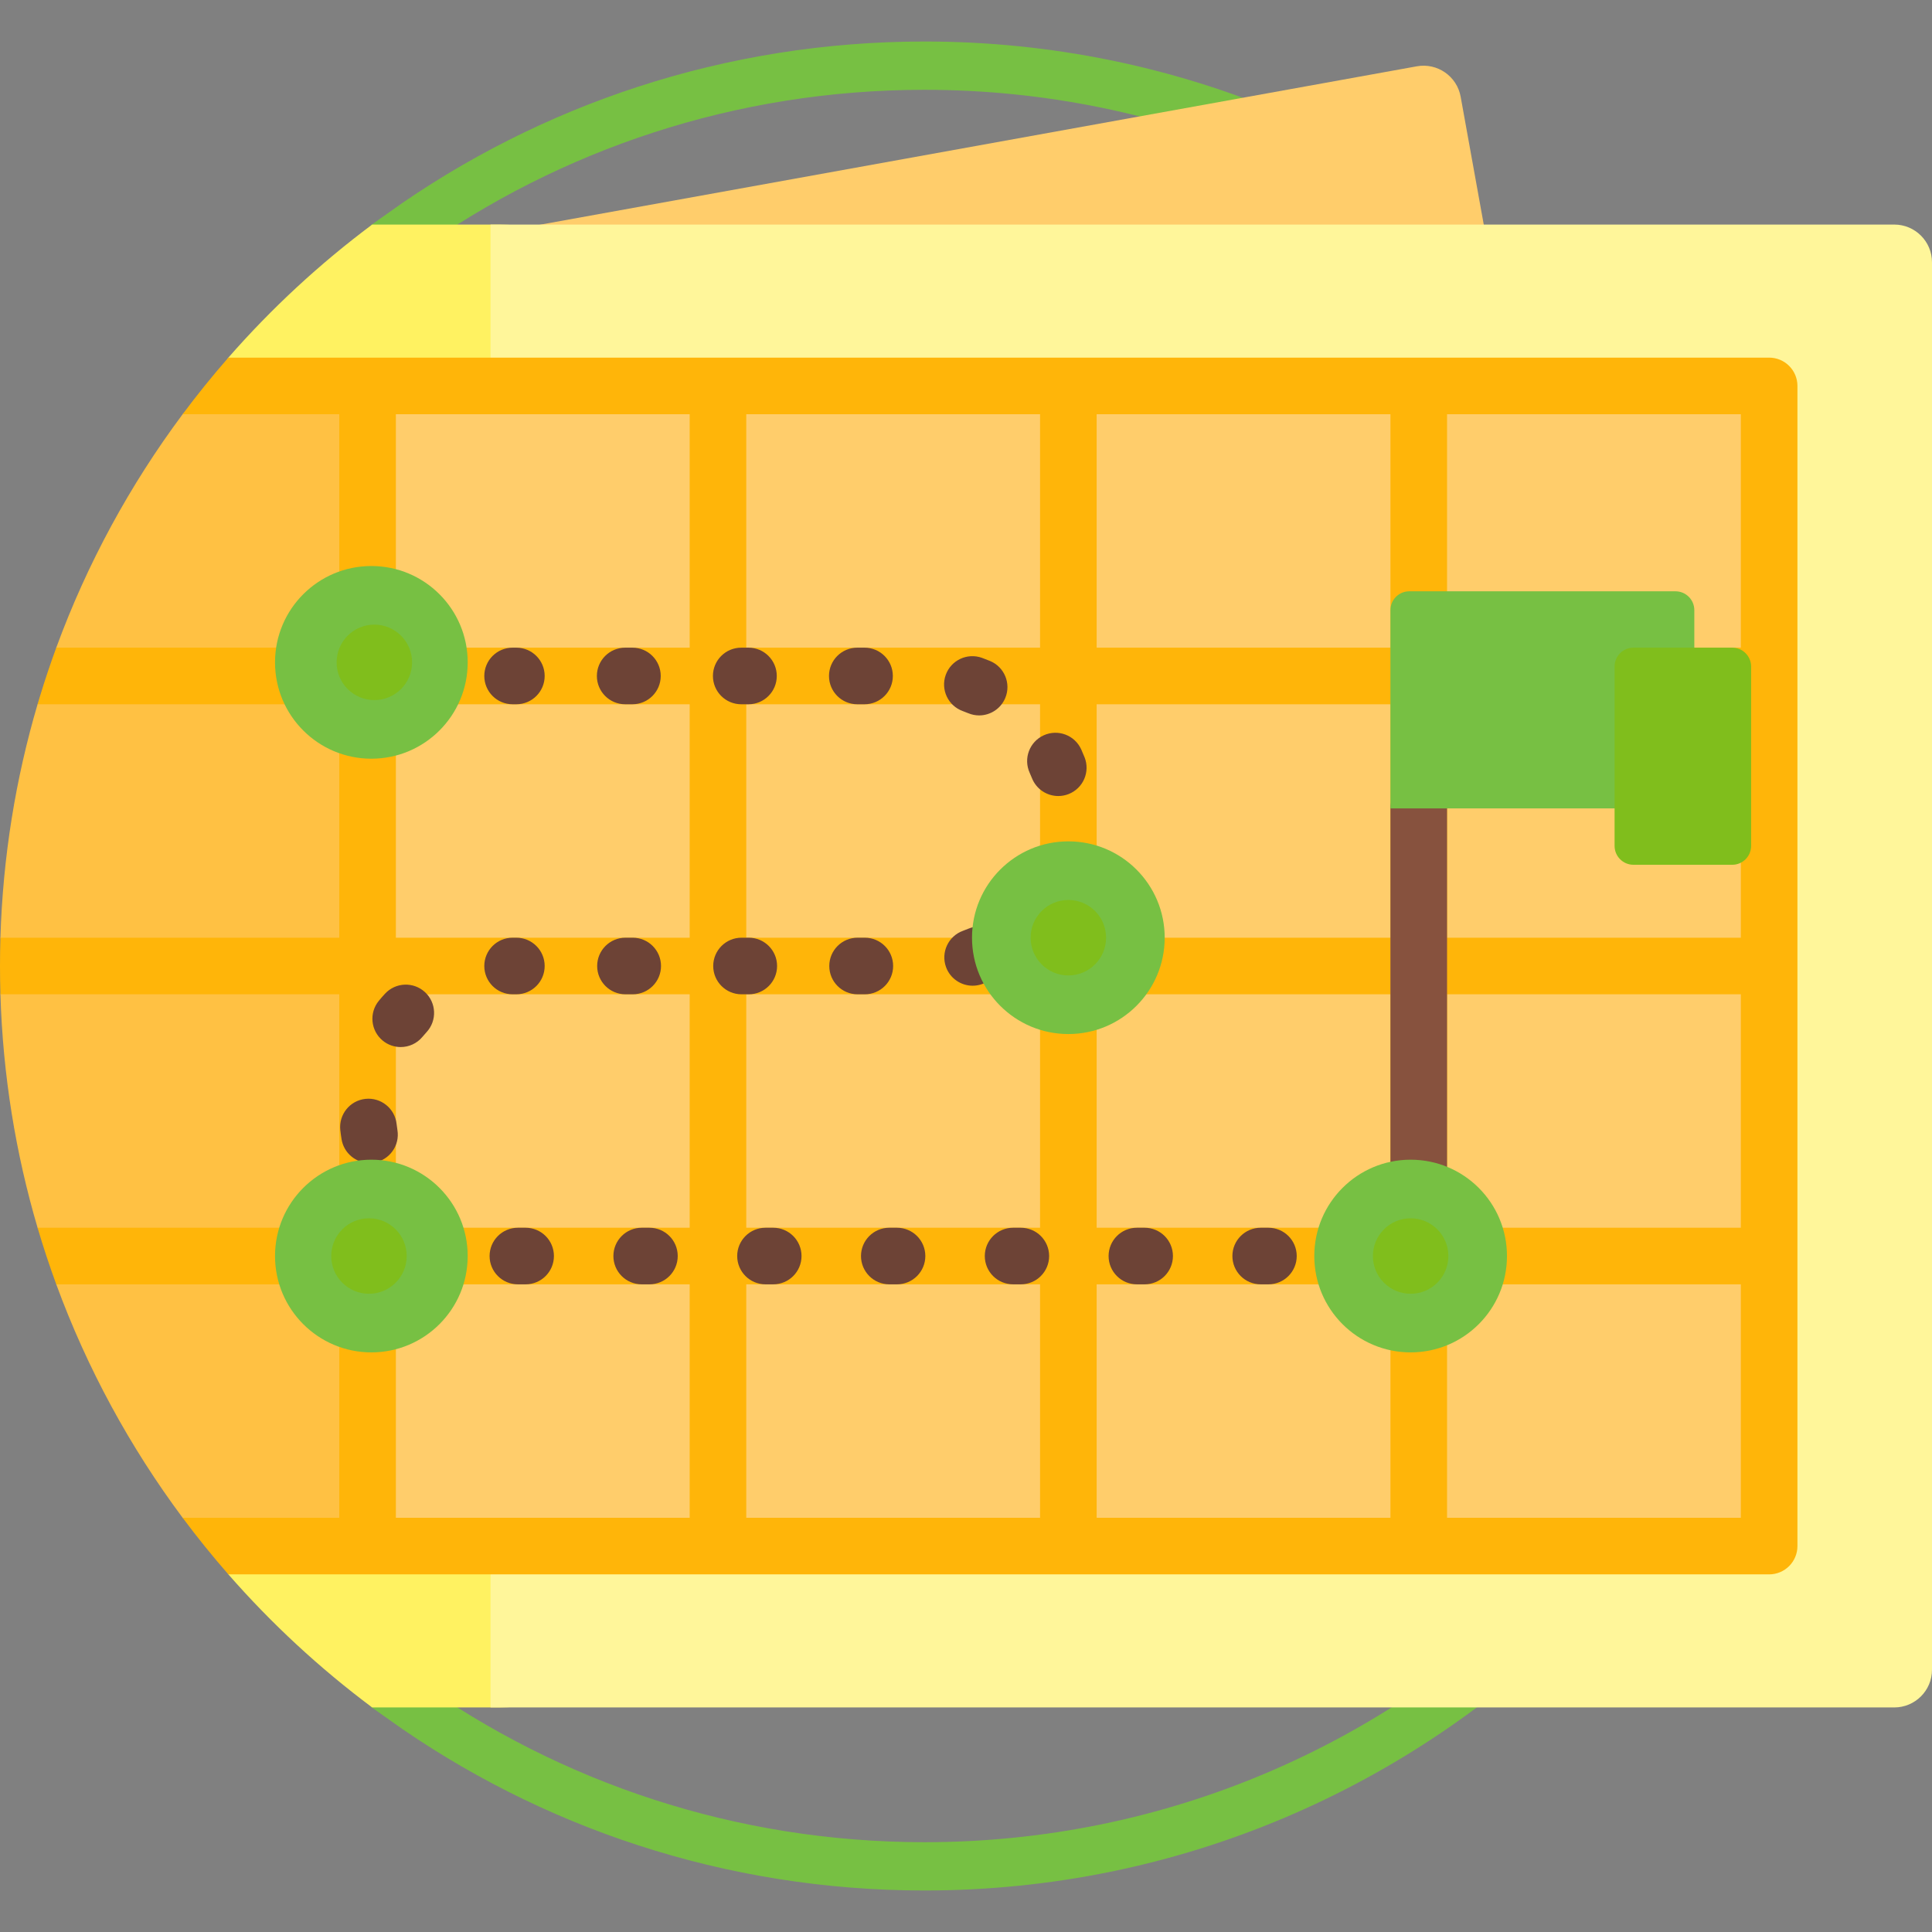 <?xml version="1.0" encoding="UTF-8"?>
<svg xmlns="http://www.w3.org/2000/svg" width="200" height="200" viewBox="0 0 200 200" fill="none">
  <rect x="0" y="0" width="200" height="200" fill="#808080" stroke="none"/>
  <path d="M95.703 6.797C147.178 6.797 188.906 48.525 188.906 100C188.906 151.475 147.178 193.203 95.703 193.203C75.568 193.203 56.931 186.82 41.694 175.967C41.73 175.906 41.767 175.842 41.806 175.777C42.627 174.416 43.848 172.479 45.38 170.019C48.425 165.131 52.594 158.335 56.797 150.604C60.998 142.878 65.257 134.176 68.469 125.471C71.672 116.793 73.894 107.956 73.894 100C73.894 92.044 71.672 83.207 68.469 74.529C65.257 65.824 60.998 57.122 56.797 49.397C52.594 41.665 48.425 34.869 45.38 29.981C43.848 27.521 42.627 25.584 41.806 24.223C41.767 24.158 41.731 24.093 41.694 24.032C56.931 13.18 75.568 6.797 95.703 6.797Z" stroke="#77C043" stroke-width="5"></path>
  <path d="M154.827 52.02L48.325 71.26C46.202 71.644 44.17 70.234 43.787 68.111L37.018 30.644C36.634 28.521 38.045 26.489 40.168 26.105L146.669 6.864C148.792 6.481 150.824 7.891 151.207 10.014L157.976 47.48C158.36 49.604 156.95 51.636 154.827 52.02Z" fill="#FFCD6B"></path>
  <path d="M69.65 41.237V158.763C69.65 168.699 61.595 176.754 51.659 176.754H38.527C33.091 172.697 28.099 168.076 23.64 162.978C23.335 162.629 23.032 155.658 22.732 155.305C21.769 154.171 20.832 153.015 19.922 151.837V47.914C20.569 47.076 21.23 46.249 21.905 45.433C22.474 44.745 23.052 37.694 23.64 37.022C28.099 31.924 33.091 27.303 38.527 23.247H51.659C61.595 23.247 69.65 31.301 69.65 41.237Z" fill="#FFF261"></path>
  <path d="M196.094 176.754H50.781V23.247H196.094C198.251 23.247 200 24.995 200 27.153V172.848C200 175.005 198.251 176.754 196.094 176.754Z" fill="#FFF69A"></path>
  <path d="M23.828 39.062H69.65V160.938H24.477C23.641 159.927 22.827 158.899 22.032 157.855C21.847 157.611 19.091 157.365 18.907 157.119C13.455 149.8 9.023 141.675 5.825 132.954C5.743 132.732 7.691 131.634 7.611 131.412C7.156 130.142 6.727 128.86 6.325 127.566C6.186 127.118 4.022 127.545 3.89 127.095C1.622 119.399 0.296 111.3 0.044 102.93C0.034 102.578 1.28 102.225 1.273 101.871C1.261 101.249 1.255 100.625 1.255 100C1.255 99.336 1.262 98.674 1.275 98.014C1.282 97.699 0.035 97.385 0.044 97.071C0.296 88.701 1.622 80.602 3.889 72.906C3.953 72.691 4.769 72.476 4.834 72.261C5.304 70.707 5.812 69.169 6.358 67.648C6.43 67.447 5.752 67.247 5.825 67.046C9.023 58.326 13.454 50.201 18.907 42.882C19.191 42.501 21.401 42.122 21.691 41.745C22.387 40.837 23.1 39.943 23.828 39.062Z" fill="#FFC143"></path>
  <path d="M184.745 160.938H37.88V39.062H184.745V160.938Z" fill="#FFCD6B"></path>
  <path d="M183.14 37.022H23.64C21.988 38.91 20.409 40.865 18.907 42.881H35.121V67.046H5.825C5.209 68.726 4.638 70.428 4.115 72.151C4.039 72.402 3.964 72.653 3.889 72.905H35.121V97.07H0.044C0.015 98.043 0 99.02 0 100C0 100.98 0.015 101.957 0.044 102.93H35.121V127.095H3.889C4.473 129.075 5.119 131.029 5.825 132.954H35.121V157.119H18.907C20.409 159.134 21.988 161.089 23.64 162.978H183.14C184.758 162.978 186.07 161.666 186.07 160.048V39.951C186.07 38.333 184.758 37.022 183.14 37.022ZM143.938 97.07H113.525V72.906H143.938V97.07ZM149.798 72.906H180.211V97.07H149.798V72.906ZM77.253 97.07V72.906H107.666V97.07H77.253ZM107.666 102.93V127.095H77.253V102.93H107.666ZM113.525 67.046V42.881H143.938V67.046H113.525ZM107.666 67.046H77.253V42.881H107.666V67.046ZM77.253 132.954H107.666V157.119H77.253V132.954ZM113.525 132.954H143.938V157.119H113.525V132.954ZM113.525 127.095V102.93H143.938V127.095H113.525ZM149.798 102.93H180.211V127.095H149.798V102.93ZM180.211 67.046H149.798V42.881H180.211V67.046ZM40.981 42.881H71.394V67.046H40.981V42.881ZM40.981 72.906H71.394V97.07H40.981V72.906ZM40.981 102.93H71.394V127.095H40.981V102.93ZM40.981 157.119V132.954H71.394V157.119H40.981ZM149.798 157.119V132.954H180.211V157.119H149.798Z" fill="#FFB509"></path>
  <path d="M50.134 69.976C50.134 68.358 51.445 67.046 53.063 67.046H53.454C55.072 67.046 56.384 68.358 56.384 69.976C56.384 71.594 55.072 72.906 53.454 72.906H53.063C51.445 72.906 50.134 71.594 50.134 69.976ZM80.443 100C80.443 98.382 79.131 97.07 77.513 97.07H76.762C75.144 97.07 73.832 98.382 73.832 100C73.832 101.618 75.144 102.93 76.762 102.93H77.513C79.131 102.93 80.443 101.618 80.443 100ZM64.718 72.906H65.468C67.086 72.906 68.398 71.594 68.398 69.976C68.398 68.358 67.086 67.046 65.468 67.046H64.718C63.1 67.046 61.788 68.358 61.788 69.976C61.788 71.594 63.1 72.906 64.718 72.906ZM76.732 72.906H77.483C79.101 72.906 80.412 71.594 80.412 69.976C80.412 68.358 79.101 67.046 77.483 67.046H76.732C75.114 67.046 73.802 68.358 73.802 69.976C73.802 71.594 75.114 72.906 76.732 72.906ZM68.428 100C68.428 98.382 67.116 97.07 65.499 97.07H64.748C63.13 97.07 61.818 98.382 61.818 100C61.818 101.618 63.13 102.93 64.748 102.93H65.499C67.116 102.93 68.428 101.618 68.428 100ZM89.527 97.07H88.777C87.159 97.07 85.847 98.382 85.847 100C85.847 101.618 87.159 102.93 88.777 102.93H89.527C91.145 102.93 92.457 101.618 92.457 100C92.457 98.382 91.146 97.07 89.527 97.07ZM99.668 73.612C99.859 73.681 100.047 73.754 100.233 73.832C100.602 73.986 100.984 74.059 101.36 74.059C102.507 74.059 103.596 73.38 104.065 72.256C104.688 70.763 103.982 69.047 102.488 68.424C102.213 68.309 101.933 68.201 101.651 68.099C100.129 67.553 98.45 68.342 97.902 69.865C97.355 71.387 98.146 73.064 99.668 73.612ZM100.251 96.136C100.066 96.214 99.88 96.286 99.691 96.355C98.169 96.904 97.381 98.584 97.93 100.106C98.361 101.299 99.487 102.041 100.686 102.041C101.017 102.041 101.353 101.985 101.681 101.866C101.964 101.764 102.242 101.655 102.517 101.54C104.009 100.914 104.712 99.197 104.086 97.705C103.46 96.213 101.743 95.512 100.251 96.136ZM106.826 80.551C107.281 81.702 108.384 82.405 109.552 82.405C109.91 82.405 110.275 82.339 110.628 82.199C112.133 81.605 112.871 79.903 112.276 78.398C112.166 78.12 112.049 77.845 111.926 77.574C111.257 76.101 109.52 75.449 108.047 76.118C106.574 76.787 105.922 78.524 106.591 79.997C106.673 80.179 106.752 80.364 106.826 80.551ZM88.746 72.906H89.497C91.115 72.906 92.427 71.594 92.427 69.976C92.427 68.358 91.115 67.046 89.497 67.046H88.746C87.129 67.046 85.817 68.358 85.817 69.976C85.817 71.594 87.129 72.906 88.746 72.906ZM56.384 100C56.384 98.382 55.072 97.07 53.454 97.07H53.063C51.445 97.07 50.134 98.382 50.134 100C50.134 101.618 51.445 102.93 53.063 102.93H53.454C55.072 102.93 56.384 101.618 56.384 100ZM41.054 116.35C40.878 114.741 39.429 113.58 37.823 113.756C36.214 113.932 35.053 115.379 35.229 116.988C35.264 117.306 35.308 117.623 35.359 117.937C35.595 119.373 36.838 120.392 38.247 120.392C38.405 120.392 38.565 120.379 38.726 120.353C40.322 120.091 41.404 118.584 41.142 116.987C41.106 116.776 41.077 116.564 41.054 116.35ZM43.74 107.326C43.877 107.161 44.018 106.999 44.163 106.841C45.259 105.65 45.181 103.796 43.989 102.701C42.798 101.606 40.945 101.684 39.85 102.875C39.634 103.11 39.424 103.351 39.221 103.597C38.191 104.845 38.368 106.692 39.616 107.722C40.162 108.172 40.822 108.391 41.479 108.391C42.323 108.391 43.161 108.028 43.74 107.326ZM92.86 127.095H92.059C90.441 127.095 89.13 128.406 89.13 130.024C89.13 131.642 90.441 132.954 92.059 132.954H92.86C94.478 132.954 95.79 131.642 95.79 130.024C95.79 128.406 94.478 127.095 92.86 127.095ZM118.492 127.095H117.691C116.073 127.095 114.761 128.406 114.761 130.024C114.761 131.642 116.073 132.954 117.691 132.954H118.492C120.11 132.954 121.422 131.642 121.422 130.024C121.422 128.406 120.11 127.095 118.492 127.095ZM105.676 127.095H104.875C103.257 127.095 101.945 128.406 101.945 130.024C101.945 131.642 103.257 132.954 104.875 132.954H105.676C107.294 132.954 108.606 131.642 108.606 130.024C108.606 128.406 107.294 127.095 105.676 127.095ZM131.307 127.095H130.507C128.889 127.095 127.577 128.406 127.577 130.024C127.577 131.642 128.889 132.954 130.507 132.954H131.307C132.925 132.954 134.237 131.642 134.237 130.024C134.237 128.406 132.926 127.095 131.307 127.095ZM80.044 127.095H79.243C77.625 127.095 76.314 128.406 76.314 130.024C76.314 131.642 77.625 132.954 79.243 132.954H80.044C81.662 132.954 82.974 131.642 82.974 130.024C82.974 128.406 81.662 127.095 80.044 127.095ZM54.413 127.095H53.612C51.994 127.095 50.682 128.406 50.682 130.024C50.682 131.642 51.994 132.954 53.612 132.954H54.413C56.031 132.954 57.342 131.642 57.342 130.024C57.342 128.406 56.031 127.095 54.413 127.095ZM67.228 127.095H66.427C64.809 127.095 63.498 128.406 63.498 130.024C63.498 131.642 64.809 132.954 66.427 132.954H67.228C68.846 132.954 70.158 131.642 70.158 130.024C70.158 128.406 68.847 127.095 67.228 127.095Z" fill="#6D4336"></path>
  <path d="M149.798 83.685V129.297C149.798 130.915 148.486 132.227 146.868 132.227C145.25 132.227 143.938 130.915 143.938 129.297V83.685C143.938 82.067 145.25 80.755 146.868 80.755C148.486 80.755 149.798 82.067 149.798 83.685Z" fill="#87523E"></path>
  <path d="M175.396 63.164V81.732C175.396 82.811 174.521 83.685 173.443 83.685H143.938V63.164C143.938 62.085 144.813 61.211 145.891 61.211H173.443C174.521 61.211 175.396 62.085 175.396 63.164Z" fill="#77C043"></path>
  <path d="M181.275 68.999V87.568C181.275 88.646 180.401 89.521 179.322 89.521H169.094C168.016 89.521 167.141 88.646 167.141 87.568V68.999C167.141 67.921 168.016 67.046 169.094 67.046H179.322C180.401 67.046 181.275 67.92 181.275 68.999Z" fill="#80BE1C"></path>
  <path d="M48.416 130.024C48.416 135.532 43.951 139.998 38.443 139.998C32.935 139.998 28.47 135.532 28.47 130.024C28.47 124.516 32.935 120.051 38.443 120.051C43.951 120.051 48.416 124.516 48.416 130.024ZM156.002 130.024C156.002 135.532 151.537 139.998 146.028 139.998C140.52 139.998 136.055 135.532 136.055 130.024C136.055 124.516 140.52 120.051 146.028 120.051C151.537 120.051 156.002 124.516 156.002 130.024ZM38.443 58.594C32.935 58.594 28.47 63.059 28.47 68.567C28.47 74.075 32.935 78.541 38.443 78.541C43.952 78.541 48.417 74.075 48.417 68.567C48.416 63.059 43.951 58.594 38.443 58.594ZM110.596 87.097C105.087 87.097 100.622 91.562 100.622 97.07C100.622 102.579 105.087 107.044 110.596 107.044C116.104 107.044 120.569 102.579 120.569 97.07C120.569 91.562 116.104 87.097 110.596 87.097Z" fill="#77C043"></path>
  <path d="M42.659 68.567C42.659 70.725 40.91 72.473 38.753 72.473C36.596 72.473 34.847 70.725 34.847 68.567C34.847 66.41 36.596 64.661 38.753 64.661C40.91 64.661 42.659 66.41 42.659 68.567ZM110.596 93.164C108.438 93.164 106.689 94.913 106.689 97.07C106.689 99.228 108.438 100.977 110.596 100.977C112.753 100.977 114.502 99.228 114.502 97.07C114.502 94.913 112.753 93.164 110.596 93.164ZM38.196 126.118C36.038 126.118 34.289 127.867 34.289 130.024C34.289 132.182 36.038 133.93 38.196 133.93C40.353 133.93 42.102 132.182 42.102 130.024C42.102 127.867 40.353 126.118 38.196 126.118ZM146.028 126.118C143.871 126.118 142.122 127.867 142.122 130.024C142.122 132.182 143.871 133.93 146.028 133.93C148.186 133.93 149.935 132.182 149.935 130.024C149.935 127.867 148.186 126.118 146.028 126.118Z" fill="#80BE1C"></path>
</svg>
